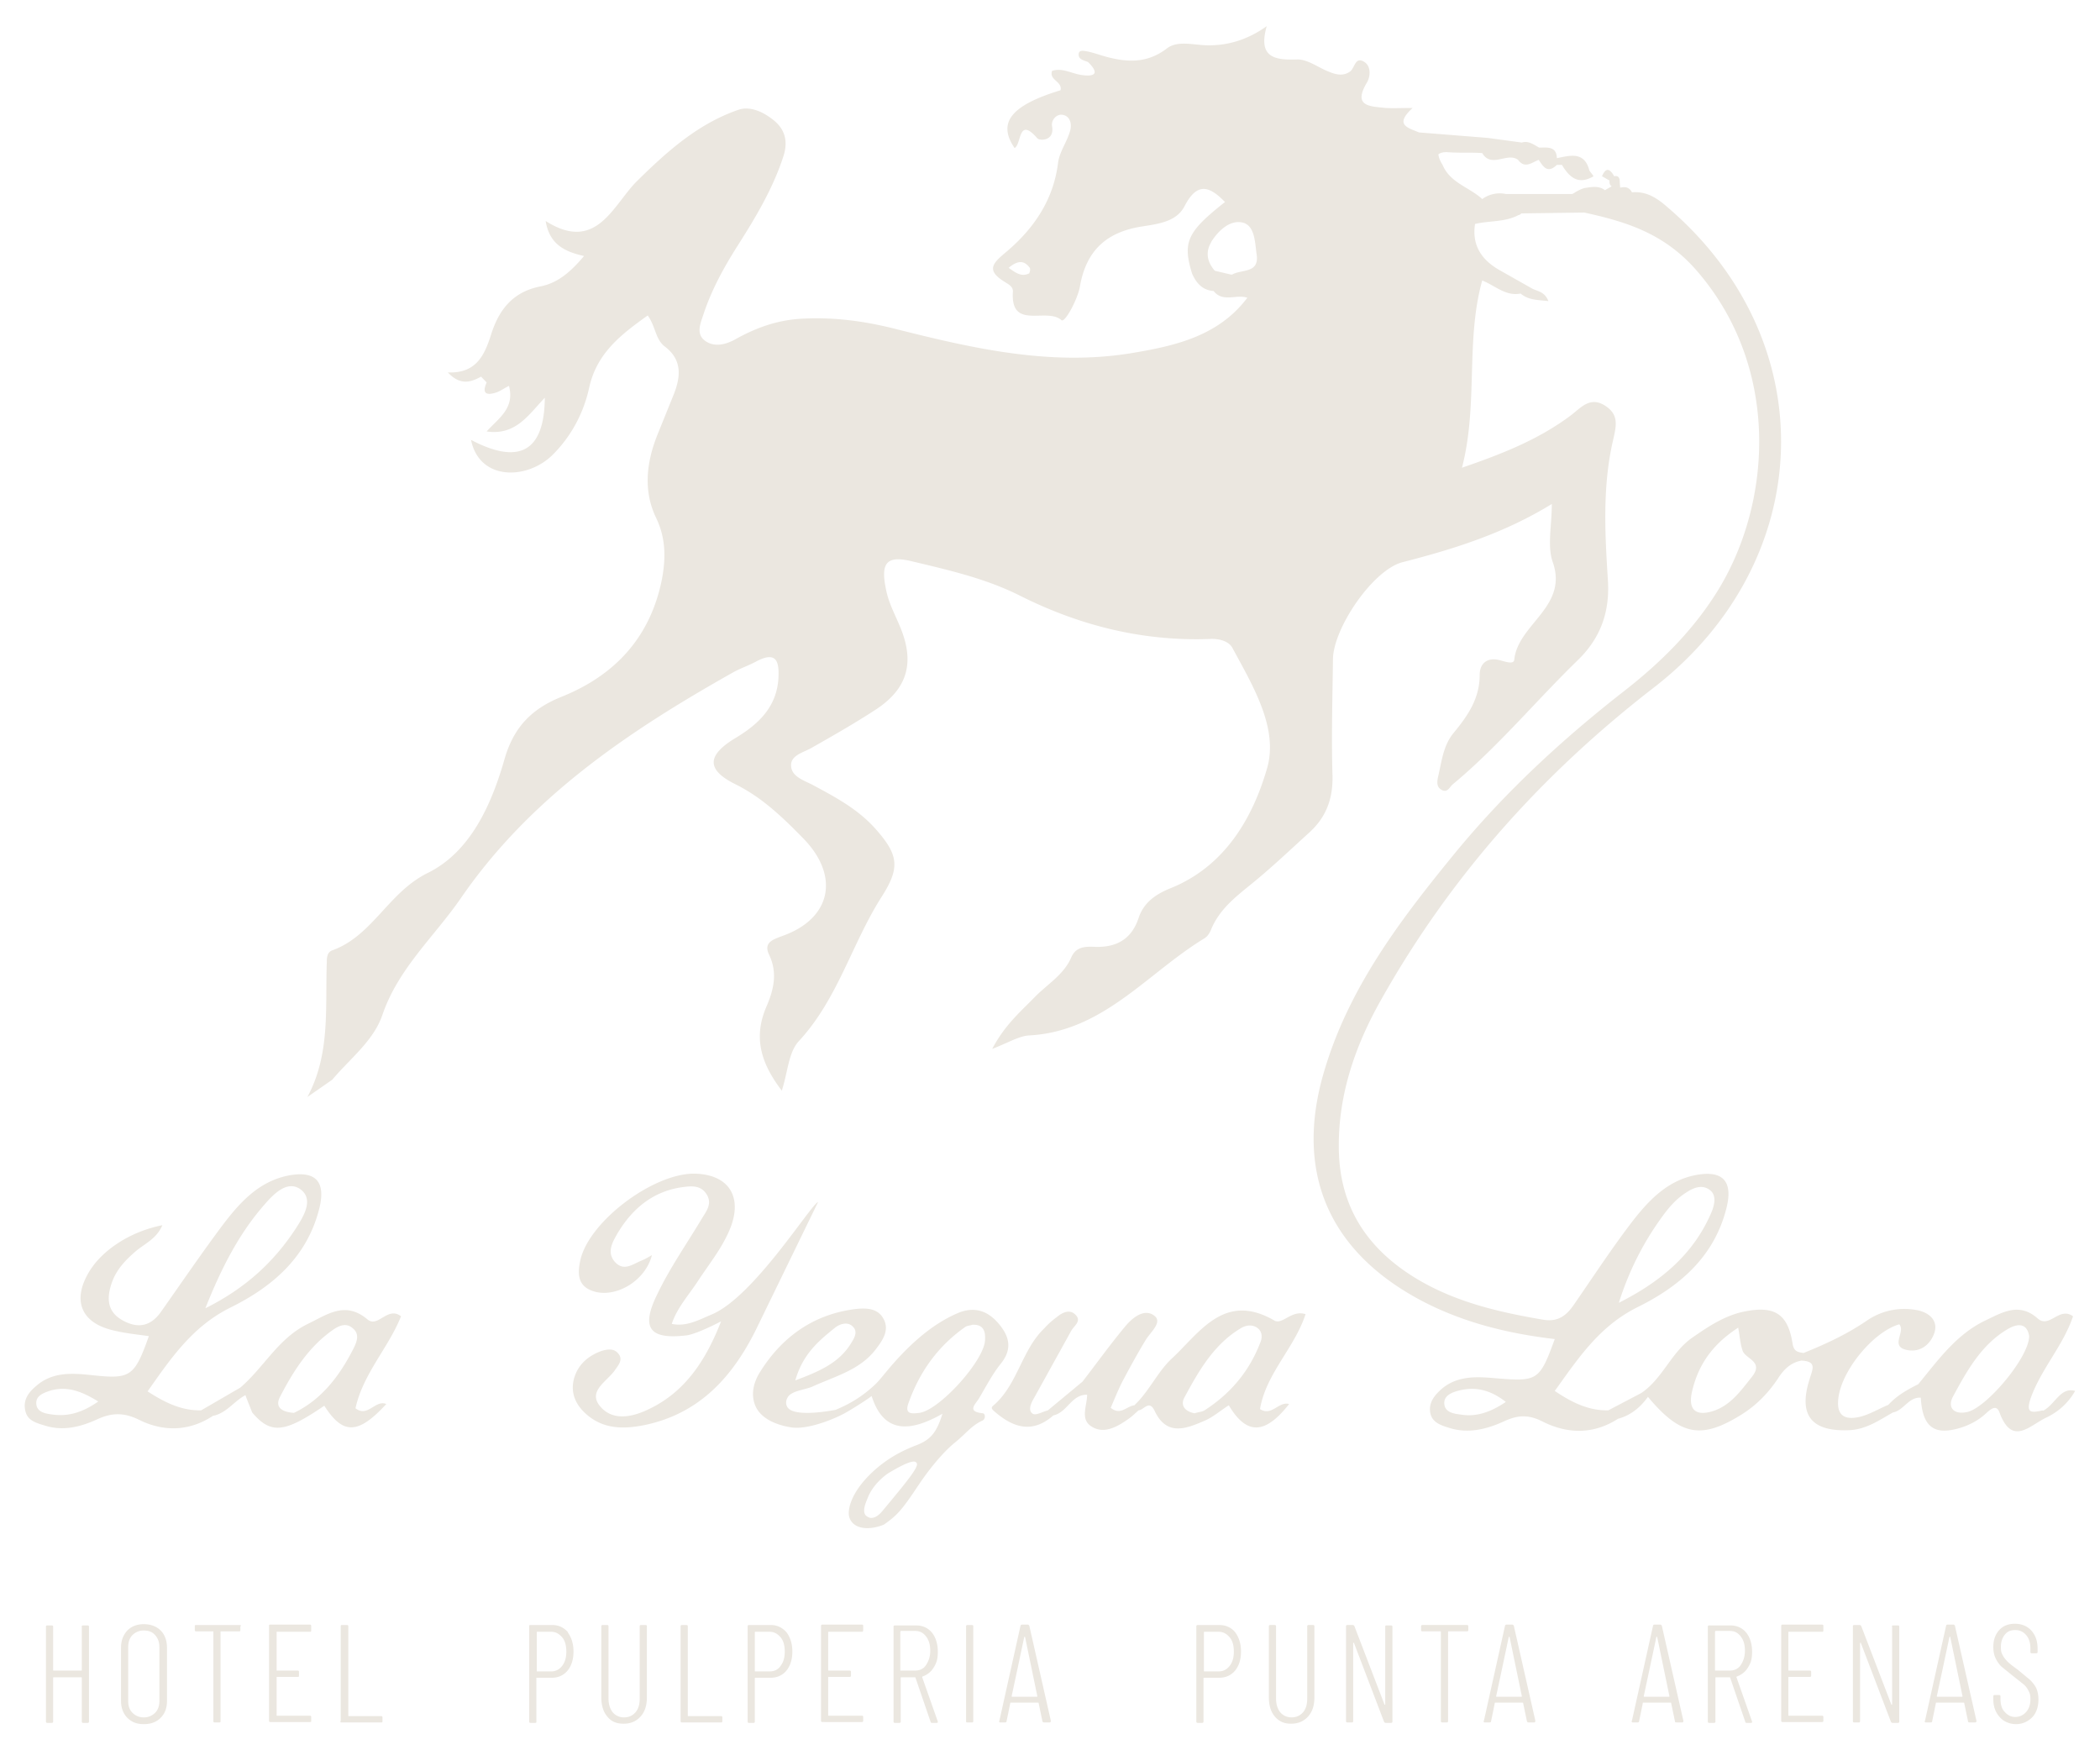 <svg xmlns="http://www.w3.org/2000/svg" xmlns:xlink="http://www.w3.org/1999/xlink" xmlns:v="https://vecta.io/nano" viewBox="0 0 498 414.9"><g fill="#ebe7e0"><path d="M233.1 335.1c-4.1-.4-1.6-2.3-.9-3.6 1.6-2.7 3.1-5.6 5-8 3-3.6 2.2-6.7-.5-9.8-2.6-3-5.8-4-9.7-2.3-4.6 2-9.7 5.6-15.6 12.4-2.5 2.9-2.9 3.7-4.9 5.4-3.1 2.7-6.2 4.2-8.4 5.1-.7.1-10.3 2-11.5-.9-.4-.8 0-1.8.1-1.9.8-1.8 4.2-1.9 6.1-2.8 5.3-2.4 11.2-3.9 14.9-8.8 1.6-2.1 3.4-4.6 1.7-7.4-1.4-2.4-4.2-2.4-6.7-2.1-10.1 1.3-17.6 6.9-22.7 15.3-1.5 2.6-1.8 5.1-1 7.3 1.5 4.2 7.2 5.2 8.4 5.4 4.3.8 11.2-2.4 12.3-3 1.3-.6 5.9-3.5 7-4.4 2.8 8.8 8.9 8.7 16.8 4.2-1.4 4.5-2.8 6.1-6 7.4-2.4.9-5.8 2.4-9.2 5.2-6.6 5.5-7.4 10.3-6.9 11.9.2.8.8 1.4.9 1.5 1.5 1.4 4.3 1.5 7.3.3 3.1-2.2 4.1-3.2 8.1-9.2s7.4-9.2 8.8-10.3c2.8-2.3 3.7-3.8 6.3-5.1 1-.3.9-1.7.3-1.8zm-35.2-20.2c1.2-1 3.1-1.6 4.3-.4 1.4 1.3.3 2.9-.5 4.2-2.8 4.4-7.2 6.4-13.1 8.6 1.8-6.3 5.6-9.4 9.3-12.4zm11.5 43.2c-.5.6-1.6 1.9-2.9 1.8-.3 0-.7-.2-1.1-.5-1.1-1 0-3.3.4-4.3.5-1.3 1.8-3.6 4.7-5.7 4.8-2.9 6.4-3.2 6.8-2.6.9.7-2 4.2-7.9 11.3zM218 335c-1.7.2-3.5.4-2.6-2.2 2.6-7.4 6.9-13.5 13.4-18.1.5-.4 1.3-.4 1.8-.6 2.6-.1 3.1 1.5 3 3.5 0 4.8-10.8 16.8-15.6 17.4zm-24-50c-1.8.7-15.3 22.6-25.3 26.7-3.3 1.4-6 2.9-9.4 2.2 1.3-3.9 4.1-6.9 6.3-10.3 2.7-4.1 5.9-8 7.7-12.7 2.7-7.2-.5-12.2-8-12.6-9.8-.6-25.7 11.2-27.7 20.6-.7 3.3-.6 6.3 3.6 7.4 5.3 1.3 11.9-2.8 13.4-8.7-.9.5-1.7 1-2.5 1.3-2 .8-4.1 2.6-6.2.4-2.1-2.3-.7-4.7.5-6.8 3.5-5.9 8.4-10 15.3-11 2.2-.3 4.6-.6 6 1.9 1.2 2.2-.3 3.9-1.3 5.6-3.6 6-7.6 11.7-10.6 18-3.9 8-1.7 10.7 7.2 9.6 2.7-.5 8-3.3 8-3.3-3.4 8.7-8.2 16.5-16.9 20.7-3.8 1.9-8.8 3.2-11.9-.7-2.8-3.5 1.8-5.8 3.6-8.4.9-1.3 2.1-2.6.7-4.1-1-1.1-2.4-.9-3.8-.5-3.1 1.1-5.5 3.1-6.5 6.3-1 3.3.1 6.2 2.6 8.5 4.1 3.8 9 3.8 14 2.8 13.1-2.7 21-11.5 26.6-22.9l14.6-30zm108.2 28.1c-11.9-6.9-17.7 2.9-24.4 9.1-3.3 3.1-5.3 7.7-8.8 11-1.8.2-3.3 2.5-5.6.6.9-2.1 1.7-4.1 2.7-6.1 1.8-3.4 3.6-6.7 5.6-10 1.1-1.8 3.9-4.1 2.2-5.6-2.3-2-5.1.1-6.9 2.2-3.6 4.3-6.9 8.9-10.3 13.3l-8.2 6.8c-1.2.3-2.9 1.3-3.6.8-1.2-.8-.4-2.5.3-3.7l8.8-15.9c.7-1.3 2.7-2.4.9-4-1.3-1.2-3-.4-4.3.7-1.1.8-2.1 1.7-3 2.7-5.4 5.2-6.3 13.5-12.2 18.4-.5.5 0 .9.7 1.5 4.5 3.8 8.9 4.9 13.7.7 3.3-.7 4.3-5 8-4.9 0 2.6-1.7 5.8 1 7.5 2.9 1.9 6 .2 8.7-1.7.9-.6 1.7-1.4 2.5-2.1 1.3-.1 2.5-2.6 3.8.1 2.9 6.2 7.6 4.2 12 2.3 2-.9 3.7-2.4 5.6-3.6 4.2 7.1 8.6 7 14.3-.3-2.5-.7-4.1 3-6.9 1.2 1.4-8.4 8.2-14.5 10.8-22.5-3.3-1.1-5.5 2.6-7.4 1.5zm-3.4 5.4c-2.6 6.7-7 11.9-13 15.8-.7.5-1.7.5-2.5.8-2.2-.4-3.5-1.8-2.4-3.8 3.4-6.3 7-12.6 13.4-16.4 1.2-.7 2.6-.9 3.8-.1 1.3.9 1.3 2.4.7 3.7zm-211.7-5.7c-5.3-4.4-9.5-1.1-14.1 1.1-7 3.4-10.4 10.3-16 15.1l-9.3 5.4c-4.7.1-8.7-1.9-12.7-4.5 5.5-7.8 10.6-15.4 19.7-19.9 9.9-4.9 18.1-11.9 21-23.4 1.6-6.3-.7-9.1-7.2-7.9-7.2 1.4-11.7 6.5-15.8 11.9-5 6.7-9.7 13.6-14.5 20.4-2.5 3.6-5.7 4.1-9.4 1.9s-3.4-5.7-2.2-9c1.1-3 3.3-5.3 5.8-7.4 2.1-1.7 4.8-2.9 6.1-6-7.6 1.5-14.3 5.9-17.4 11.1-4 6.7-1.9 12 5.6 13.8 2.8.7 5.7 1 8.6 1.4-3.4 9.6-4.4 10.2-13.1 9.3-4.7-.5-9.6-1-13.6 2.5-1.8 1.5-3.2 3.3-2.6 5.9.5 2.4 2.7 2.9 4.6 3.5 4.4 1.4 8.6.3 12.5-1.5 3.5-1.6 6.4-1.6 10 .2 5.7 2.8 11.8 2.7 17.4-1 3.2-.6 5-3.5 7.7-4.9.5 1.4 1.1 2.8 1.6 4.1 4.4 5.2 7.6 4.9 17.1-1.6 4.4 6.9 8 6.9 14.7-.4-2.6-1.1-4.4 3.3-7.3 1 1.8-8.2 7.8-14.3 10.8-21.8-3.2-2.5-5.5 2.9-8 .7zm-24.2-27.4c2.2-2.5 5.4-5.7 8.5-3.3 3 2.4.6 6.3-1.2 9.1-5.1 7.8-11.7 14.1-21.5 19 3.9-9.8 8.1-17.9 14.2-24.8zm-50.4 50c-1.6-.2-4-.5-3.9-2.9.1-1.7 1.9-2.3 3.4-2.8 4-1.1 7.4.2 11.3 2.6-3.7 2.6-7.1 3.6-10.8 3.1zm71.3-15.6c-3.3 6.5-7.6 12.1-14.1 15.2-2.8-.2-4.6-1.3-3.3-3.8 3.1-6 6.7-11.7 12.3-15.7 1.5-1.1 3.3-2 4.9-.6 1.8 1.4 1 3.3.2 4.9zm400.7 14.6c-2.5.5-4.3 1-2.9-3 2.5-6.9 7.7-12.4 10-19.3-3.3-2.4-5.6 3-8.4.5-4.4-3.9-8.4-1.4-12.4.5-6.9 3.3-11.2 9.4-15.9 15.1-2.6 1.3-5.1 2.7-7.1 4.9-2.2.9-4.3 2.2-6.6 2.8-2.9.7-5.6.4-5.3-3.8.4-6.7 8.2-16.3 14.5-18.1 1.6 1.8-2.4 5.3 1.9 6.1 3 .6 5.4-1.2 6.4-4 1-3-1.2-4.8-3.8-5.4-4.4-.9-8.7 0-12.3 2.5-4.7 3.2-9.7 5.5-14.9 7.6-1.3-.2-2.3-.3-2.6-2.2-1.1-7-4.2-9-11.1-7.7-4.8.9-8.7 3.5-12.6 6.2-5.1 3.5-7.1 9.8-12.2 13.2l-7.8 4.1h0c-4.7.1-8.7-1.9-12.7-4.6 5.6-7.8 10.6-15.4 19.7-19.9 9.9-4.9 18.1-11.9 21-23.4 1.6-6.3-.7-9.1-7.2-7.9-6.9 1.3-11.4 6.2-15.4 11.4-4.8 6.3-9.1 12.9-13.6 19.4-1.8 2.6-3.8 4.1-7.3 3.5-11.2-1.9-22.1-4.5-31.7-10.8-10.5-6.9-16.4-16.4-16.7-29.2-.3-13 3.8-24.9 10.1-36 16.4-29.1 38-53.3 64.5-73.8 38.5-29.7 41-81.8 3.3-114-2.4-2.1-4.9-3.8-8.4-3.5-.6-1.2-1.6-1.4-2.8-1.1h0c0-.5-.1-1-.1-1.6s-.3-1.4-1.3-1.1h0c-.9-1.6-1.9-2.4-2.9 0 .6.3 1.2.7 1.8 1-.1.7.1 1.1.5 1.4-.6.3-1.1.6-1.6.9-1.4-1.1-3.1-.8-4.9-.5-.7.2-1.3.5-2 .9-.3.2-.6.4-.9.5h-15.7a7.02 7.02 0 0 0-5.6 1.2c-3-2.8-7.6-3.8-9.4-8.1-.5-.8-.9-1.6-1-2.5.5-.4 1.3-.6 2.4-.5 2.7.2 5.3 0 8 .2h0c2.2 3.7 5.9-.3 8.5 1.6h0c1.6 2.2 3.3.6 4.9 0 1.1 1.7 2.1 3.3 4.3 1.2h1.2c1.8 3 3.9 4.8 7.5 2.7-.3-.5-.7-.9-1-1.4-1.2-4.6-4.6-3.5-7.7-2.9-.1-2.9-2.3-2.5-4.2-2.5-1.3-.7-2.5-1.7-4.1-1.2h0l-8.1-1.1-16.3-1.3c-2.5-1.1-6-1.7-1.5-5.8-2.8 0-4.6.1-6.4 0-3.7-.4-7.9-.3-4.4-6.1.8-1.4 1-3.9-.8-4.9-2.1-1.2-2.1 1.6-3.3 2.4-1.9 1.3-3.8.5-5.7-.3-2.2-1-4.6-2.7-6.9-2.6-5.4.2-9.2-.6-7.1-7.9q-7 5-15.1 4.5c-2.9-.2-6.3-1-8.6.8-4.7 3.6-9.5 3.3-14.6 1.9-1.4-.4-2.8-.9-4.2-1.2-.7-.1-2-.5-2.1.6-.1 1.3 1.2 1.5 2.2 1.9 2.4 2.3 2.2 3.6-1.4 3.1-2.4-.3-4.6-1.8-7.1-1-.8 2.2 2.5 2.5 2 4.6-11.8 3.6-15 7.7-10.9 13.7 1.7-.9.8-7.6 5.4-2.3.5.6 4.1.7 3.5-2.8-.3-1.5 1-2.9 2.3-2.8 2 .2 2.4 2.2 2 3.7-.7 2.7-2.6 5.1-2.9 7.8-1.1 8.7-5.7 15.4-12 20.8-3.2 2.7-5.4 4.4-.7 7.3.9.6 2.1 1.1 2 2.4-.6 9.2 8 3.6 11.5 6.7.8.8 3.9-5 4.4-8 1.5-8.6 6.4-12.9 14.7-14.2 3.8-.6 8.2-1.1 10.1-4.8 3-5.8 5.9-4.8 9.6-1-9 7.1-10.1 9.5-7.8 17 1 2.2 2.4 3.9 5.1 4.1 2.2 2.8 5.4.7 8 1.6-7 9.3-17.6 11.5-27.9 13.2-18.9 3-37.3-1.2-55.5-5.8-7.5-1.9-15-2.9-22.8-2.4-5.6.4-10.5 2.2-15.3 4.9-2.2 1.2-4.9 1.9-7.1.3s-1.1-4.1-.4-6.2c1.9-5.8 4.8-11.1 8.1-16.3 4.2-6.6 8.3-13.4 10.8-21 1.1-3.2.8-6.2-2-8.6-2.5-2.1-5.7-3.6-8.5-2.7-9.6 3.3-16.9 9.8-24.1 16.9-5.7 5.6-9.6 17.2-21.7 9.5.9 5.6 4.6 7.3 9.1 8.3-3.1 3.7-6.2 6.4-10.3 7.2-6.6 1.3-9.9 5.5-11.8 11.6-1.5 4.7-3.5 9.1-10.2 8.8 3 3.2 5.5 2.3 7.9 1 .4.5.9.9 1.3 1.4-.8 1.8-.8 3.2 1.8 2.5 1.3-.3 2.4-1.2 3.5-1.7 1.4 5.3-2.4 7.6-5.3 10.8 6.9 1 9.9-3.9 13.8-8-.1 12.8-6.1 16-17.5 10 2 9.8 13.4 9.5 19.4 3.5 4.4-4.4 7.3-9.9 8.6-15.8 1.8-8.3 7.6-12.7 13.9-17.2 1.9 2.6 1.8 5.7 4.1 7.4 4.2 3.2 3.7 7.3 2 11.5l-3.8 9.4c-2.6 6.5-3.4 13.3-.3 19.7 2.3 4.8 2.3 9.5 1.4 14.4-2.7 13.8-11.1 22.9-23.8 28-7 2.8-11.3 7.1-13.5 14.6-3.1 10.9-8.1 22.2-18.3 27.2-9.3 4.6-13 14.8-22.5 18.3-1.3.4-1.4 1.7-1.4 2.8-.4 10.8.9 21.8-4.6 32l5.9-4.1c4.2-5 9.8-9.2 11.9-15.4 3.8-11.1 12.4-18.6 18.7-27.8 16.5-23.9 39.8-39.5 64.5-53.4 1.8-1 3.7-1.6 5.5-2.6 4.8-2.5 5.4.1 5.2 4-.4 6.8-4.7 10.9-10.2 14.2-6.8 4.1-6.9 7.5-.1 10.9 6.5 3.2 11.4 8 16.3 13 8.6 8.9 6.5 18.9-5 23-2.4.9-4.6 1.6-3.2 4.5 2.1 4.4 1 8.5-.7 12.4-3.1 7.3-1.2 13.4 3.7 19.8 1.4-4.3 1.6-9.1 4-11.7 9.3-10 12.6-23.2 19.7-34.3 4.4-6.9 4-9.9-1.5-16.1-4.2-4.7-9.5-7.5-14.9-10.4-2.1-1.1-5.2-2-5.1-4.8.1-2.3 3-2.9 4.9-4 5.1-2.9 10.2-5.8 15.1-9 7.7-5 9.4-11.3 5.8-19.8-1.2-2.9-2.7-5.6-3.3-8.8-1.3-6.2.1-8.1 6.2-6.6 8.8 2.1 17.6 4.1 25.7 8.2 14.2 7.1 29.1 10.8 45 10.2 2.3-.1 4.5.6 5.3 2.2 4.8 8.9 10.9 18.9 8.2 28.4-3.4 11.8-10 23.3-22.9 28.5-3.5 1.4-6.4 3.4-7.6 7.1-1.7 5.1-5.4 7-10.4 6.8-2.4-.1-4.5 0-5.6 2.6-1.8 4.1-5.7 6.3-8.7 9.4-3.3 3.4-7 6.5-10 12.2 3.9-1.5 6.4-3.1 8.9-3.2 17.5-1 27.9-14.8 41.4-23 .7-.4 1.3-1.3 1.6-2.1 2.1-5.1 6.3-8.1 10.3-11.4 4.5-3.7 8.8-7.8 13.1-11.7 3.9-3.6 5.5-7.9 5.4-13.3-.3-9.2 0-18.5.1-27.7.1-7.4 9.5-21.2 16.5-23 12.1-3.1 24-6.8 35.4-13.8 0 5.2-1.1 9.9.2 13.7 3.8 10.7-8.2 14.7-9.1 23.2-.1 1.3-2.3.4-3.6.1-2.9-.7-4.6.9-4.6 3.5 0 5.7-2.9 9.8-6.2 13.8-2.4 2.9-2.8 6.6-3.6 10.1-.3 1.3-.6 2.8 1 3.5 1.3.5 1.7-.9 2.5-1.5 10.8-9 19.7-19.8 29.7-29.5 5.3-5.2 7.5-11.4 7-18.9-.7-11-1.3-22.1 1.2-33 .7-3.2 1.6-6-1.7-8.2-3.7-2.5-5.9.4-8.3 2.2-7.6 5.7-16.2 9.1-25.8 12.4 3.9-15.1.8-30 4.8-44.4 3.2 1.3 5.6 3.8 9.1 3.1 1.9 1.6 4.1 1.5 6.6 1.8-.9-2.3-2.6-2.3-3.9-3l-7.6-4.3c-4.3-2.4-6.7-5.9-5.9-11 3.4-.8 7.1-.4 10.3-2.1.2 0 .5-.2.7-.4l14.9-.2c10.1 2.2 19 5 26.6 13.7 20.1 23.1 17.9 55.4 4.9 76.2-5.8 9.3-13.5 16.9-22.1 23.6-15 11.7-28.9 24.6-40.9 39.4-12.4 15.2-24.2 30.9-30 50.1-7.4 24.1.6 43.2 22.9 55 9.9 5.2 20.5 7.8 31.6 9.1-3.6 9.9-4.1 10.1-13.9 9.3-4.5-.4-9.1-.7-12.9 2.5-1.7 1.5-3.2 3.3-2.7 5.8.5 2.3 2.7 2.9 4.6 3.5 4.6 1.4 9 .2 13.1-1.7 3.1-1.4 5.6-1.5 8.8.1 5.9 3 12.1 3.2 18-.6 3-.8 5.3-2.7 7.1-5.2 7.6 9.1 12.5 10.1 21.7 4.5 3.7-2.2 6.7-5.2 9.1-8.8 1.4-2.2 3-3.8 5.6-4.3 3.8.2 2.6 2.1 1.9 4.5-2.7 8.6.6 12.4 9.5 12 4-.2 7.1-2.4 10.3-4.2 2.6-.5 3.7-3.7 6.6-3.5h0c.4 6.9 3.1 9 9.2 7.2 2.4-.7 4.6-1.9 6.4-3.6 1-.9 2.4-2.1 3.1 0 3 8 7.2 2.9 11.1 1.1 2.9-1.4 5.2-3.5 6.8-6.3-3.5-1-4.7 3.2-7.6 4.7zM393.8 289c1.7-2.4 3.5-4.6 6-6.2 1.8-1.2 3.8-2 5.6-.7 1.7 1.2 1.2 3.4.6 5-4.3 10.4-12.4 16.9-22.1 21.8 2.3-7.3 5.6-13.9 9.9-19.9zM244.1 64.8c-1.8.9-3.1 0-4.9-1.3 2.4-2 3.8-1.6 5 0 .2.3 0 1.1-.1 1.2zm43.1-7.4c1.7-2.7 4.5-5.4 7.6-4.6 2.8.8 2.8 4.7 3.2 7.5.7 4.6-3.6 3.5-5.8 4.8h-.3l-3.8-.9c-.3-.3-.5-.6-.7-.9-1.3-1.9-1.3-4-.2-5.8zm59.2 278c-1.6-.2-4-.5-3.9-2.9.1-1.7 1.9-2.4 3.5-2.8 4-1 7.5-.1 11.1 2.7-3.7 2.5-7.1 3.6-10.7 3zm69.1-9c-2.8 3.5-5.4 7.3-10.1 8.4-3.9.9-4.9-1.3-4.2-4.6 1.4-6.4 4.8-11.4 11-15.4.4 2.2.5 3.8 1 5.3.5 2.1 5.2 2.6 2.3 6.3zm51 8.4c-3.2.7-4.7-1.1-3.4-3.6 3.3-6.1 6.7-12.3 12.9-16 2.5-1.5 4.7-1.5 5.2 1.6 0 5-10.1 17-14.7 18zM19.7 385.4h1.1c.2 0 .3.1.3.3v22.5c0 .2-.1.3-.3.3h-1.1c-.2 0-.3-.1-.3-.3v-10.4q0-.1-.1-.1h-6.6q-.1 0-.1.1v10.4c0 .2-.1.3-.3.3h-1.1c-.2 0-.3-.1-.3-.3v-22.5c0-.2.1-.3.3-.3h1.1c.2 0 .3.1.3.3V396q0 .1.1.1h6.6q.1 0 .1-.1v-10.3c-.1-.2.1-.3.3-.3zm10.5 21.9c-1-1-1.5-2.4-1.5-4v-12.6c0-1.7.5-3 1.5-4.1 1-1 2.3-1.5 3.9-1.5s3 .5 4 1.5 1.5 2.4 1.5 4.1v12.6c0 1.7-.5 3-1.5 4s-2.3 1.5-4 1.5-2.9-.5-3.9-1.5zm6.6-1.2c.7-.7 1-1.7 1-2.8v-12.7c0-1.2-.3-2.1-1-2.9s-1.6-1.1-2.7-1.1a3.69 3.69 0 0 0-2.7 1.1c-.7.7-1 1.7-1 2.9v12.7c0 1.2.3 2.1 1 2.8a3.69 3.69 0 0 0 2.7 1.1 3.69 3.69 0 0 0 2.7-1.1zM57 385.6v.9c0 .2 0 .3-.3.3h-4.4q0 0 0 .1v21.2c0 .2 0 .3-.3.3h-1.1c-.2 0-.3-.1-.3-.3v-21.2q0-.1 0-.1h-4.1c-.2 0-.3-.1-.3-.3v-.9c0-.2 0-.3.3-.3h10.6v.3zm16.5 1.3h-7.9q0 0 0 .1v9q0 .1 0 .1h5c.2 0 .3.1.3.3v.9c0 .2 0 .3-.3.3h-5q0 0 0 .1v9q0 .1 0 .1h7.9c.2 0 .3.1.3.3v.9c0 .2 0 .3-.3.3h-9.4c-.2 0-.3-.1-.3-.3v-22.5c0-.2 0-.3.3-.3h9.4c.2 0 .3.1.3.3v.9c0 .4 0 .5-.3.5zm7.3 21.2v-22.5c0-.2 0-.3.3-.3h1.2c.2 0 .3.1.3.3v21.2q0 .1 0 .1h7.8c.2 0 .3.1.3.3v.9c0 .2 0 .3-.3.3h-9.3c-.3 0-.4 0-.4-.3zm53.8-21.1c.9 1.2 1.4 2.7 1.4 4.6s-.5 3.4-1.4 4.5-2.2 1.7-3.7 1.7h-3.7q0 0 0 .1v10.3c0 .2 0 .3-.3.3h-1.1c-.2 0-.3-.1-.3-.3v-22.6c0-.2 0-.3.3-.3h5.2c1.5 0 2.7.6 3.7 1.7zm-1.3 8c.7-.9 1-2 1-3.4s-.3-2.6-1-3.4-1.5-1.3-2.6-1.3h-3.4q0 0 0 .1v9.2q0 .1 0 .1h3.4c1 0 1.9-.4 2.6-1.3zm10.8 12.1c-1-1.1-1.5-2.7-1.5-4.6v-16.9c0-.2.1-.3.3-.3h1.1c.2 0 .3.1.3.3v17.1c0 1.3.3 2.4 1 3.3.7.8 1.6 1.2 2.7 1.2s2-.4 2.7-1.2 1-1.9 1-3.3v-17.1c0-.2.1-.3.3-.3h1.1c.2 0 .3.1.3.3v16.9c0 1.9-.5 3.4-1.5 4.5s-2.3 1.7-4 1.7-2.9-.5-3.8-1.6zm17.3 1v-22.5c0-.2.1-.3.3-.3h1.1c.2 0 .3.1.3.3v21.2q0 .1.1.1h7.8c.2 0 .3.1.3.3v.9c0 .2-.1.3-.3.3h-9.3c-.1 0-.3 0-.3-.3zm25.1-21.1c.9 1.2 1.4 2.7 1.4 4.6s-.5 3.4-1.4 4.5-2.2 1.7-3.7 1.7h-3.7q-.1 0-.1.1v10.3c0 .2-.1.3-.3.3h-1.1c-.2 0-.3-.1-.3-.3v-22.6c0-.2.1-.3.3-.3h5.2c1.5 0 2.7.6 3.7 1.7zm-1.4 8c.7-.9 1-2 1-3.4s-.3-2.6-1-3.4-1.5-1.3-2.6-1.3h-3.4q-.1 0-.1.1v9.2q0 .1.1.1h3.4c1.1 0 2-.4 2.6-1.3zm19.3-8.1h-7.9q-.1 0-.1.1v9q0 .1.1.1h5c.2 0 .3.1.3.3v.9c0 .2-.1.3-.3.3h-5q-.1 0-.1.1v9q0 .1.1.1h7.9c.2 0 .3.1.3.3v.9c0 .2-.1.3-.3.3H195c-.2 0-.3-.1-.3-.3v-22.5c0-.2.1-.3.3-.3h9.4c.2 0 .3.1.3.3v.9c0 .4-.1.5-.3.5zm16.3 21.4l-3.6-10.5c0-.1-.1-.1-.1-.1h-3.3q-.1 0-.1.1v10.4c0 .2-.1.3-.3.3h-1.1c-.2 0-.3-.1-.3-.3v-22.5c0-.2.1-.3.3-.3h5.1c1.5 0 2.8.6 3.7 1.7s1.4 2.7 1.4 4.5-.3 2.7-1 3.8c-.6 1-1.5 1.7-2.6 2.1-.1 0-.1.1-.1.2l3.7 10.5h0c0 .3-.1.3-.3.3H221s-.3 0-.3-.2zm-7.2-21.3v9q0 .1.1.1h3.4c1.1 0 2-.4 2.6-1.3s1-2 1-3.4-.3-2.5-1-3.4-1.5-1.3-2.6-1.3h-3.4c-.1.2-.1.3-.1.3zm15.6 21.1v-22.5c0-.2.1-.3.3-.3h1.1c.2 0 .3.1.3.3v22.5c0 .2-.1.3-.3.3h-1.1c-.2 0-.3 0-.3-.3z"></path><use xlink:href="#B"></use><path d="M292.9 387c.9 1.2 1.4 2.7 1.4 4.6s-.5 3.4-1.4 4.5-2.2 1.7-3.7 1.7h-3.7q-.1 0-.1.1v10.3c0 .2-.1.3-.3.3H284c-.2 0-.3-.1-.3-.3v-22.6c0-.2.1-.3.3-.3h5.2c1.5 0 2.8.6 3.7 1.7zm-1.3 8c.7-.9 1-2 1-3.4s-.3-2.6-1-3.4-1.5-1.3-2.6-1.3h-3.4q-.1 0-.1.1v9.2q0 .1.1.1h3.4c1 0 1.9-.4 2.6-1.3zm10.8 12.1c-1-1.1-1.5-2.7-1.5-4.6v-16.9c0-.2.1-.3.3-.3h1.1c.2 0 .3.1.3.3v17.1c0 1.3.3 2.4 1 3.3.7.8 1.6 1.2 2.7 1.2s2-.4 2.7-1.2 1-1.9 1-3.3v-17.1c0-.2.1-.3.3-.3h1.1c.2 0 .3.1.3.3v16.9c0 1.9-.5 3.4-1.5 4.5s-2.3 1.7-4 1.7-2.8-.5-3.8-1.6zm26.4-21.7h1.1c.2 0 .3.1.3.3v22.5c0 .2-.1.3-.3.3h-1.3c-.2 0-.3-.1-.4-.3l-7.1-18.6c0-.1-.1-.1-.1-.1s-.1 0-.1.1v18.5c0 .2-.1.3-.3.3h-1.1c-.2 0-.3-.1-.3-.3v-22.5c0-.2.1-.3.3-.3h1.3c.2 0 .3.1.4.3l7.1 18.5c0 .1.1.1.1.1s.1 0 .1-.1v-18.4c0-.2 0-.3.3-.3zm19.4.2v.9c0 .2-.1.3-.3.3h-4.4q-.1 0-.1.1v21.2c0 .2-.1.3-.3.3H342c-.2 0-.3-.1-.3-.3v-21.2q0-.1-.1-.1h-4.3c-.2 0-.3-.1-.3-.3v-.9c0-.2.1-.3.3-.3h10.6c.2 0 .3.1.3.3z"></path><use xlink:href="#B" x="114.9"></use><path d="M397.2 408.1l-.9-4.3h0c0-.1-.1-.1-.1-.1h-6.6c0 .1-.9 4.4-.9 4.4 0 .2-.1.3-.4.3h-1.1c-.1 0-.2 0-.2-.1-.1-.1-.1-.2 0-.3l5-22.5c0-.2.2-.3.4-.3h1.3c.2 0 .3.1.4.3l5.1 22.5h0c0 .3-.1.4-.3.4h-1.1c-.5 0-.6 0-.6-.3zm-7.3-5.8h5.9q.1 0 .1-.1l-2.9-14q0-.1-.1-.1h-.1c0 .1-3 14.1-3 14.1 0 .1.1.1.1.1zm24 6l-3.6-10.5c0-.1-.1-.1-.1-.1h-3.3q-.1 0-.1.1v10.4c0 .2-.1.3-.3.3h-1.2c-.2 0-.3-.1-.3-.3v-22.5c0-.2.1-.3.3-.3h5.1c1.5 0 2.8.6 3.7 1.7s1.4 2.7 1.4 4.5-.3 2.7-1 3.8c-.6 1-1.5 1.7-2.6 2.1-.1 0-.1.1-.1.2l3.7 10.5h0c0 .3-.1.3-.3.3h-.9c-.2 0-.4 0-.4-.2zm-7.2-21.3v9q0 .1.1.1h3.4c1.1 0 2-.4 2.6-1.3s1-2 1-3.4-.3-2.5-1-3.4-1.5-1.3-2.6-1.3h-3.4c-.1.2-.1.3-.1.3zm25.4-.1h-7.9q-.1 0-.1.1v9q0 .1.1.1h5c.2 0 .3.1.3.3v.9c0 .2-.1.3-.3.3h-5q-.1 0-.1.1v9q0 .1.1.1h7.9c.2 0 .3.1.3.3v.9c0 .2-.1.3-.3.3h-9.4c-.2 0-.3-.1-.3-.3v-22.5c0-.2.1-.3.3-.3h9.4c.2 0 .3.1.3.3v.9c0 .4 0 .5-.3.5zm16.9-1.5h1.1c.2 0 .3.1.3.3v22.5c0 .2-.1.3-.3.3h-1.3c-.2 0-.3-.1-.4-.3l-7.1-18.6c0-.1-.1-.1-.1-.1s-.1 0-.1.1v18.5c0 .2-.1.3-.3.3h-1.1c-.2 0-.3-.1-.3-.3v-22.5c0-.2.1-.3.3-.3h1.3c.2 0 .3.1.4.3l7.1 18.5c0 .1.1.1.1.1s.1 0 .1-.1v-18.4c-.1-.2 0-.3.3-.3zm17.7 22.7l-.9-4.3h0c0-.1-.1-.1-.1-.1h-6.6c0 .1-.9 4.4-.9 4.4 0 .2-.1.3-.4.3h-1.1c-.1 0-.2 0-.2-.1-.1-.1-.1-.2 0-.3l5-22.5c0-.2.2-.3.4-.3h1.3c.2 0 .3.1.4.3l5.1 22.5h0c0 .3-.1.4-.3.4h-1.1c-.4 0-.6 0-.6-.3zm-7.3-5.8h5.9q.1 0 .1-.1l-2.9-14q0-.1-.1-.1h-.1c0 .1-3 14.1-3 14.1 0 .1.1.1.1.1zm14.8 4.8c-1-1.1-1.5-2.5-1.5-4.2v-.7c0-.2.1-.3.3-.3h1.1c.2 0 .3.1.3.3v.6c0 1.3.3 2.4 1 3.1.7.8 1.5 1.2 2.5 1.2s1.9-.4 2.6-1.2 1-1.8 1-3-.2-1.5-.5-2.1-.7-1.1-1.2-1.5l-2.4-1.9-2.6-2.1c-.6-.5-1.1-1.2-1.5-2s-.6-1.7-.6-2.8c0-1.7.5-3 1.4-4s2.2-1.5 3.7-1.5 2.9.5 3.9 1.6 1.5 2.5 1.5 4.3v.8c0 .2-.1.3-.3.3h-1.1c-.2 0-.3-.1-.3-.3v-.8c0-1.3-.3-2.4-1-3.2a3.22 3.22 0 0 0-2.6-1.2c-1.1 0-1.8.3-2.4 1s-1 1.7-1 2.9.1 1.4.4 2 .7 1.1 1.2 1.6 1.3 1.1 2.4 1.9l2.9 2.4c.6.6 1.1 1.2 1.5 2 .3.7.5 1.6.5 2.6 0 1.8-.5 3.3-1.5 4.3s-2.3 1.6-3.8 1.6-3-.6-3.9-1.7z"></path></g><defs><path id="B" d="M247.2 408.1l-.9-4.3h0c0-.1-.1-.1-.1-.1h-6.6c0 .1-.9 4.4-.9 4.4 0 .2-.1.3-.4.3h-1.1c-.1 0-.2 0-.2-.1-.1-.1-.1-.2 0-.3l5-22.5c0-.2.2-.3.4-.3h1.3c.2 0 .3.1.4.3l5.1 22.5h0c0 .3-.1.4-.3.4h-1.1c-.4 0-.5 0-.6-.3zm-7.2-5.8h5.9q.1 0 .1-.1l-2.9-14q0-.1-.1-.1h-.1c0 .1-3 14.1-3 14.1q0 .1.1.1z"></path></defs></svg>